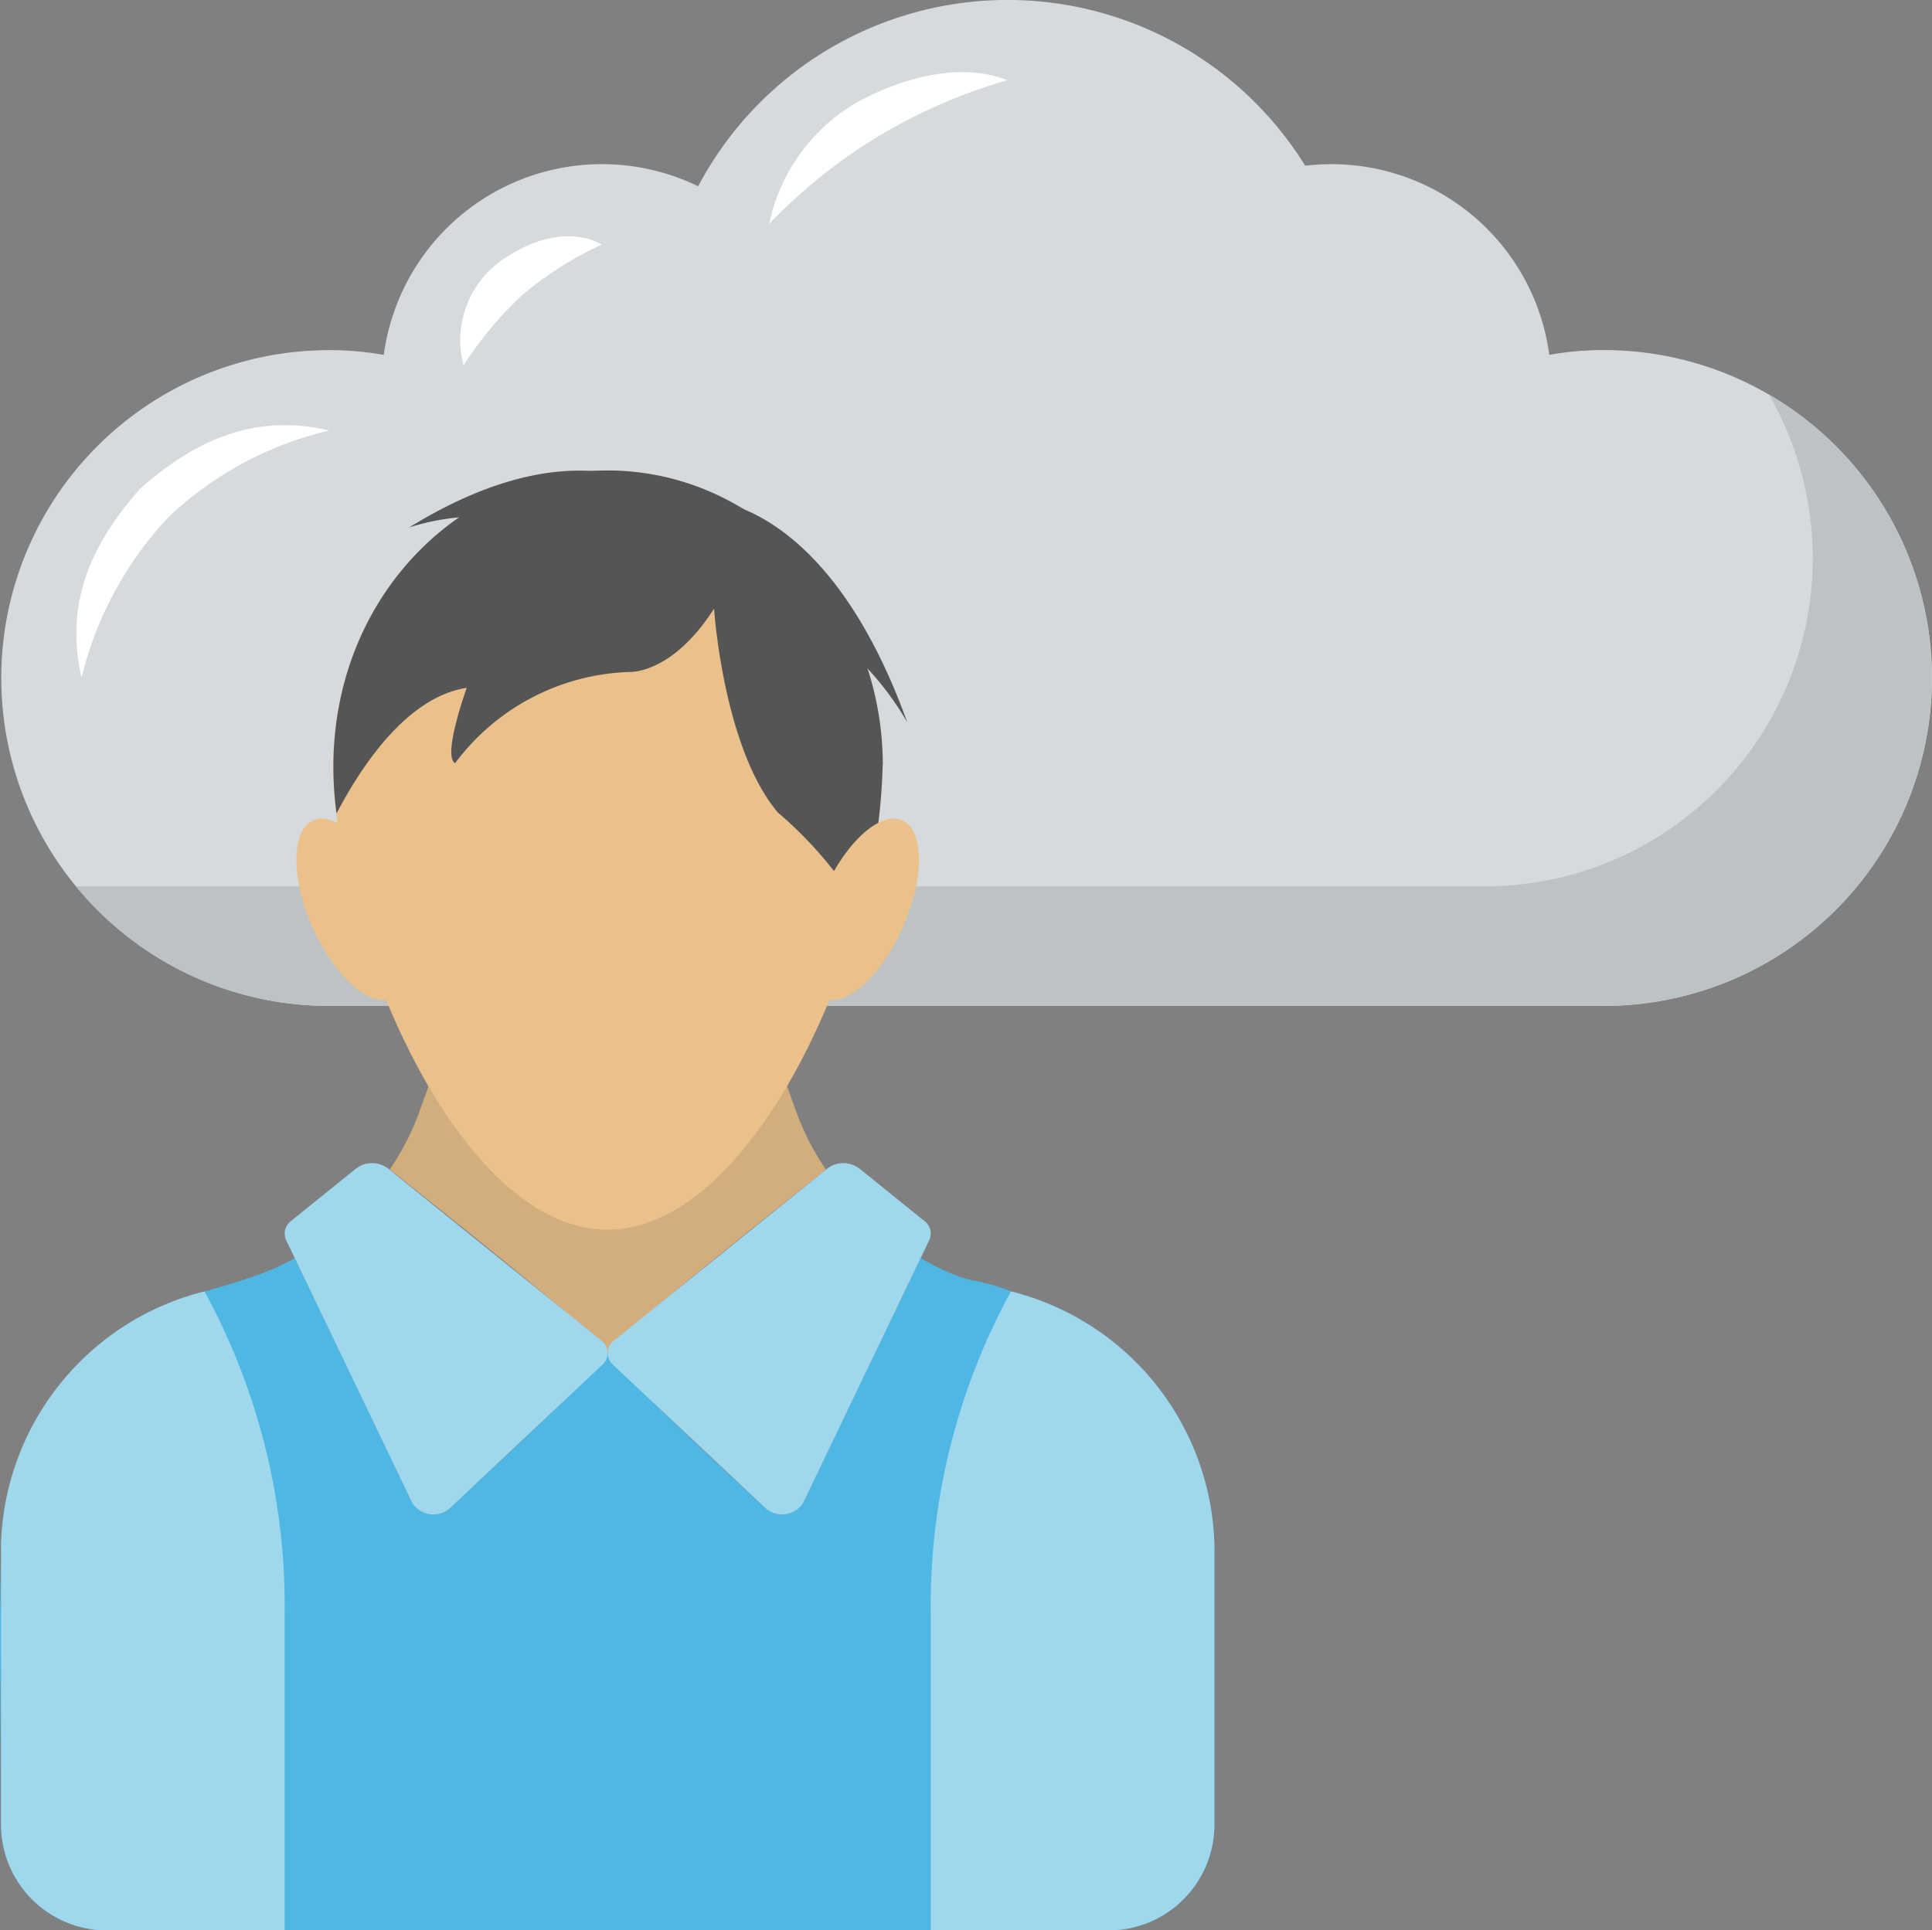 <?xml version="1.0" encoding="UTF-8"?> <svg xmlns="http://www.w3.org/2000/svg" id="icon_SSE_03" data-name="icon_SSE 03" width="70.098" height="70.055" viewBox="0 0 70.098 70.055"><rect x="0" y="0" width="70.098" height="70.055" fill="#808080" stroke="none"/><defs><style> .cls-1 { fill: #d7dadc; } .cls-2 { fill: #fff; } .cls-3 { fill: #bdc2c5; } .cls-4 { fill: #d2ad7d; } .cls-5 { fill: #4fb7e4; } .cls-6 { fill: #9fd7ed; } .cls-7 { fill: #eac18b; } .cls-8 { fill: #555; } </style></defs><path id="Path_19992" data-name="Path 19992" class="cls-1" d="M105.886,772.855a11.908,11.908,0,0,1-11.908,11.908H47.734a11.9,11.9,0,1,1,0-23.8,11.291,11.291,0,0,1,1.978.172,7.988,7.988,0,0,1,11.407-6.119,12.7,12.7,0,0,1,22.025-.745A7.973,7.973,0,0,1,92,761.133a11.291,11.291,0,0,1,1.978-.172,11.9,11.9,0,0,1,11.908,11.894" transform="translate(-35.788 -748.256)"></path><path id="Path_19993" data-name="Path 19993" class="cls-2" d="M84.018,758.291a6.672,6.672,0,0,1,3.22-4.433c2.3-1.222,4.2-1.275,5.422-.779a19.195,19.195,0,0,0-8.642,5.212" transform="translate(-56.109 -750.166)"></path><path id="Path_19994" data-name="Path 19994" class="cls-2" d="M64.734,767.768a3.568,3.568,0,0,1,1.206-3.681c1.537-1.165,2.985-1.191,3.809-.7a12.749,12.749,0,0,0-2.85,1.8,13.2,13.2,0,0,0-2.166,2.582" transform="translate(-47.916 -754.509)"></path><path id="Path_19995" data-name="Path 19995" class="cls-2" d="M40.738,784.106c-.588-2.638.241-4.709,2.123-6.862,2.1-1.844,4.223-2.726,6.865-2.113a12.683,12.683,0,0,0-5.835,3.146,12.973,12.973,0,0,0-3.153,5.829" transform="translate(-37.781 -759.507)"></path><path id="Path_19996" data-name="Path 19996" class="cls-3" d="M107.864,783.287a11.9,11.9,0,0,1-11.9,11.911H49.714a11.835,11.835,0,0,1-9.181-4.335h51.1a11.906,11.906,0,0,0,10.32-17.851,11.911,11.911,0,0,1,5.911,10.276" transform="translate(-37.773 -758.695)"></path><path id="Path_19997" data-name="Path 19997" class="cls-4" d="M60.207,815.487a9.315,9.315,0,0,0,1.071-2.085l2.3-6.371h9.088l2.3,6.371a9.342,9.342,0,0,0,1.072,2.085c-.314.253-7.871,6.22-7.921,6.62,0-.385-7.6-6.378-7.9-6.62" transform="translate(-46.069 -773.04)"></path><path id="Path_19998" data-name="Path 19998" class="cls-5" d="M79.82,837.715v10.063a3.837,3.837,0,0,1-3.826,3.826H39.624a3.837,3.837,0,0,1-3.826-3.826c0-10.312-.516-12.661,2.219-16.032,2.923-3.6,5.632-2.976,8.438-4.535l4.266,8.877a.892.892,0,0,0,1.358.191c.258-.242,5.69-5.238,5.74-5.587,0,.33,5.461,5.36,5.7,5.587a.91.91,0,0,0,1.378-.191l4.266-8.877c1.922,1.073,1.812.622,3.272,1.205a9.75,9.75,0,0,1,7.385,9.3" transform="translate(-35.759 -781.55)"></path><path id="Path_19999" data-name="Path 19999" class="cls-6" d="M56.216,821.432l-2.362,1.906a.566.566,0,0,0-.183.7l4.575,9.535a.909.909,0,0,0,1.372.19l5.525-5.2a.566.566,0,0,0-.043-.888l-7.737-6.24a.954.954,0,0,0-1.147,0" transform="translate(-43.289 -779.032)"></path><path id="Path_20000" data-name="Path 20000" class="cls-6" d="M83.008,821.432l2.362,1.906a.565.565,0,0,1,.183.7l-4.575,9.535a.909.909,0,0,1-1.372.19l-5.525-5.2a.566.566,0,0,1,.042-.888l7.737-6.24a.954.954,0,0,1,1.147,0" transform="translate(-51.837 -779.032)"></path><path id="Path_20001" data-name="Path 20001" class="cls-7" d="M76.6,788.492a20.592,20.592,0,0,1-.8,5.218c-1.531,5.546-5.07,11.626-9.184,11.626-4.993,0-9.145-9.018-9.833-15.1-.935-7.019,4.031-12.448,9.833-12.448,5.51,0,9.987,4.806,9.987,10.7" transform="translate(-44.577 -760.71)"></path><path id="Path_20002" data-name="Path 20002" class="cls-8" d="M76.6,788.492a20.592,20.592,0,0,1-.8,5.218,14.7,14.7,0,0,0-3-3.513c-1.99-2.362-2.315-7.4-2.315-7.4-1.55,2.424-3.1,2.3-3.1,2.3a8.218,8.218,0,0,0-6.294,3.307c-.478-.246.421-2.732.421-2.732-2.124.328-3.769,2.732-4.725,4.56-.935-7.019,4.031-12.448,9.833-12.448,5.51,0,9.987,4.806,9.987,10.7" transform="translate(-44.577 -760.71)"></path><path id="Path_20003" data-name="Path 20003" class="cls-8" d="M61.422,779.854a8.347,8.347,0,0,1,6.384.529l4.088-.909s-3.316-4.031-10.471.38" transform="translate(-46.581 -760.71)"></path><path id="Path_20004" data-name="Path 20004" class="cls-8" d="M87.29,787.686a10.8,10.8,0,0,0-4.883-4.427l-2.5-3.646s4.42-.146,7.384,8.073" transform="translate(-54.375 -761.478)"></path><path id="Path_20005" data-name="Path 20005" class="cls-7" d="M89.837,803.657c-.809,1.77-2.1,2.874-2.875,2.467s-.734-2.172.075-3.942,2.085-2.883,2.857-2.476.752,2.18-.057,3.951" transform="translate(-57.116 -769.916)"></path><path id="Path_20006" data-name="Path 20006" class="cls-7" d="M54.979,803.657c.809,1.77,2.1,2.874,2.875,2.467s.734-2.172-.075-3.942-2.085-2.883-2.858-2.476-.751,2.18.058,3.951" transform="translate(-43.602 -769.916)"></path><path id="Path_20007" data-name="Path 20007" class="cls-6" d="M104.442,838.593v10.063a3.837,3.837,0,0,1-3.826,3.826H94.152s0-7,0-11.345a23.827,23.827,0,0,1,2.908-11.843,9.75,9.75,0,0,1,7.385,9.3" transform="translate(-60.381 -782.428)"></path><path id="Path_20008" data-name="Path 20008" class="cls-6" d="M35.825,838.593v10.063a3.837,3.837,0,0,0,3.826,3.826h6.463s0-7,0-11.345a23.833,23.833,0,0,0-2.908-11.843,9.75,9.75,0,0,0-7.385,9.3" transform="translate(-35.787 -782.428)"></path></svg> 